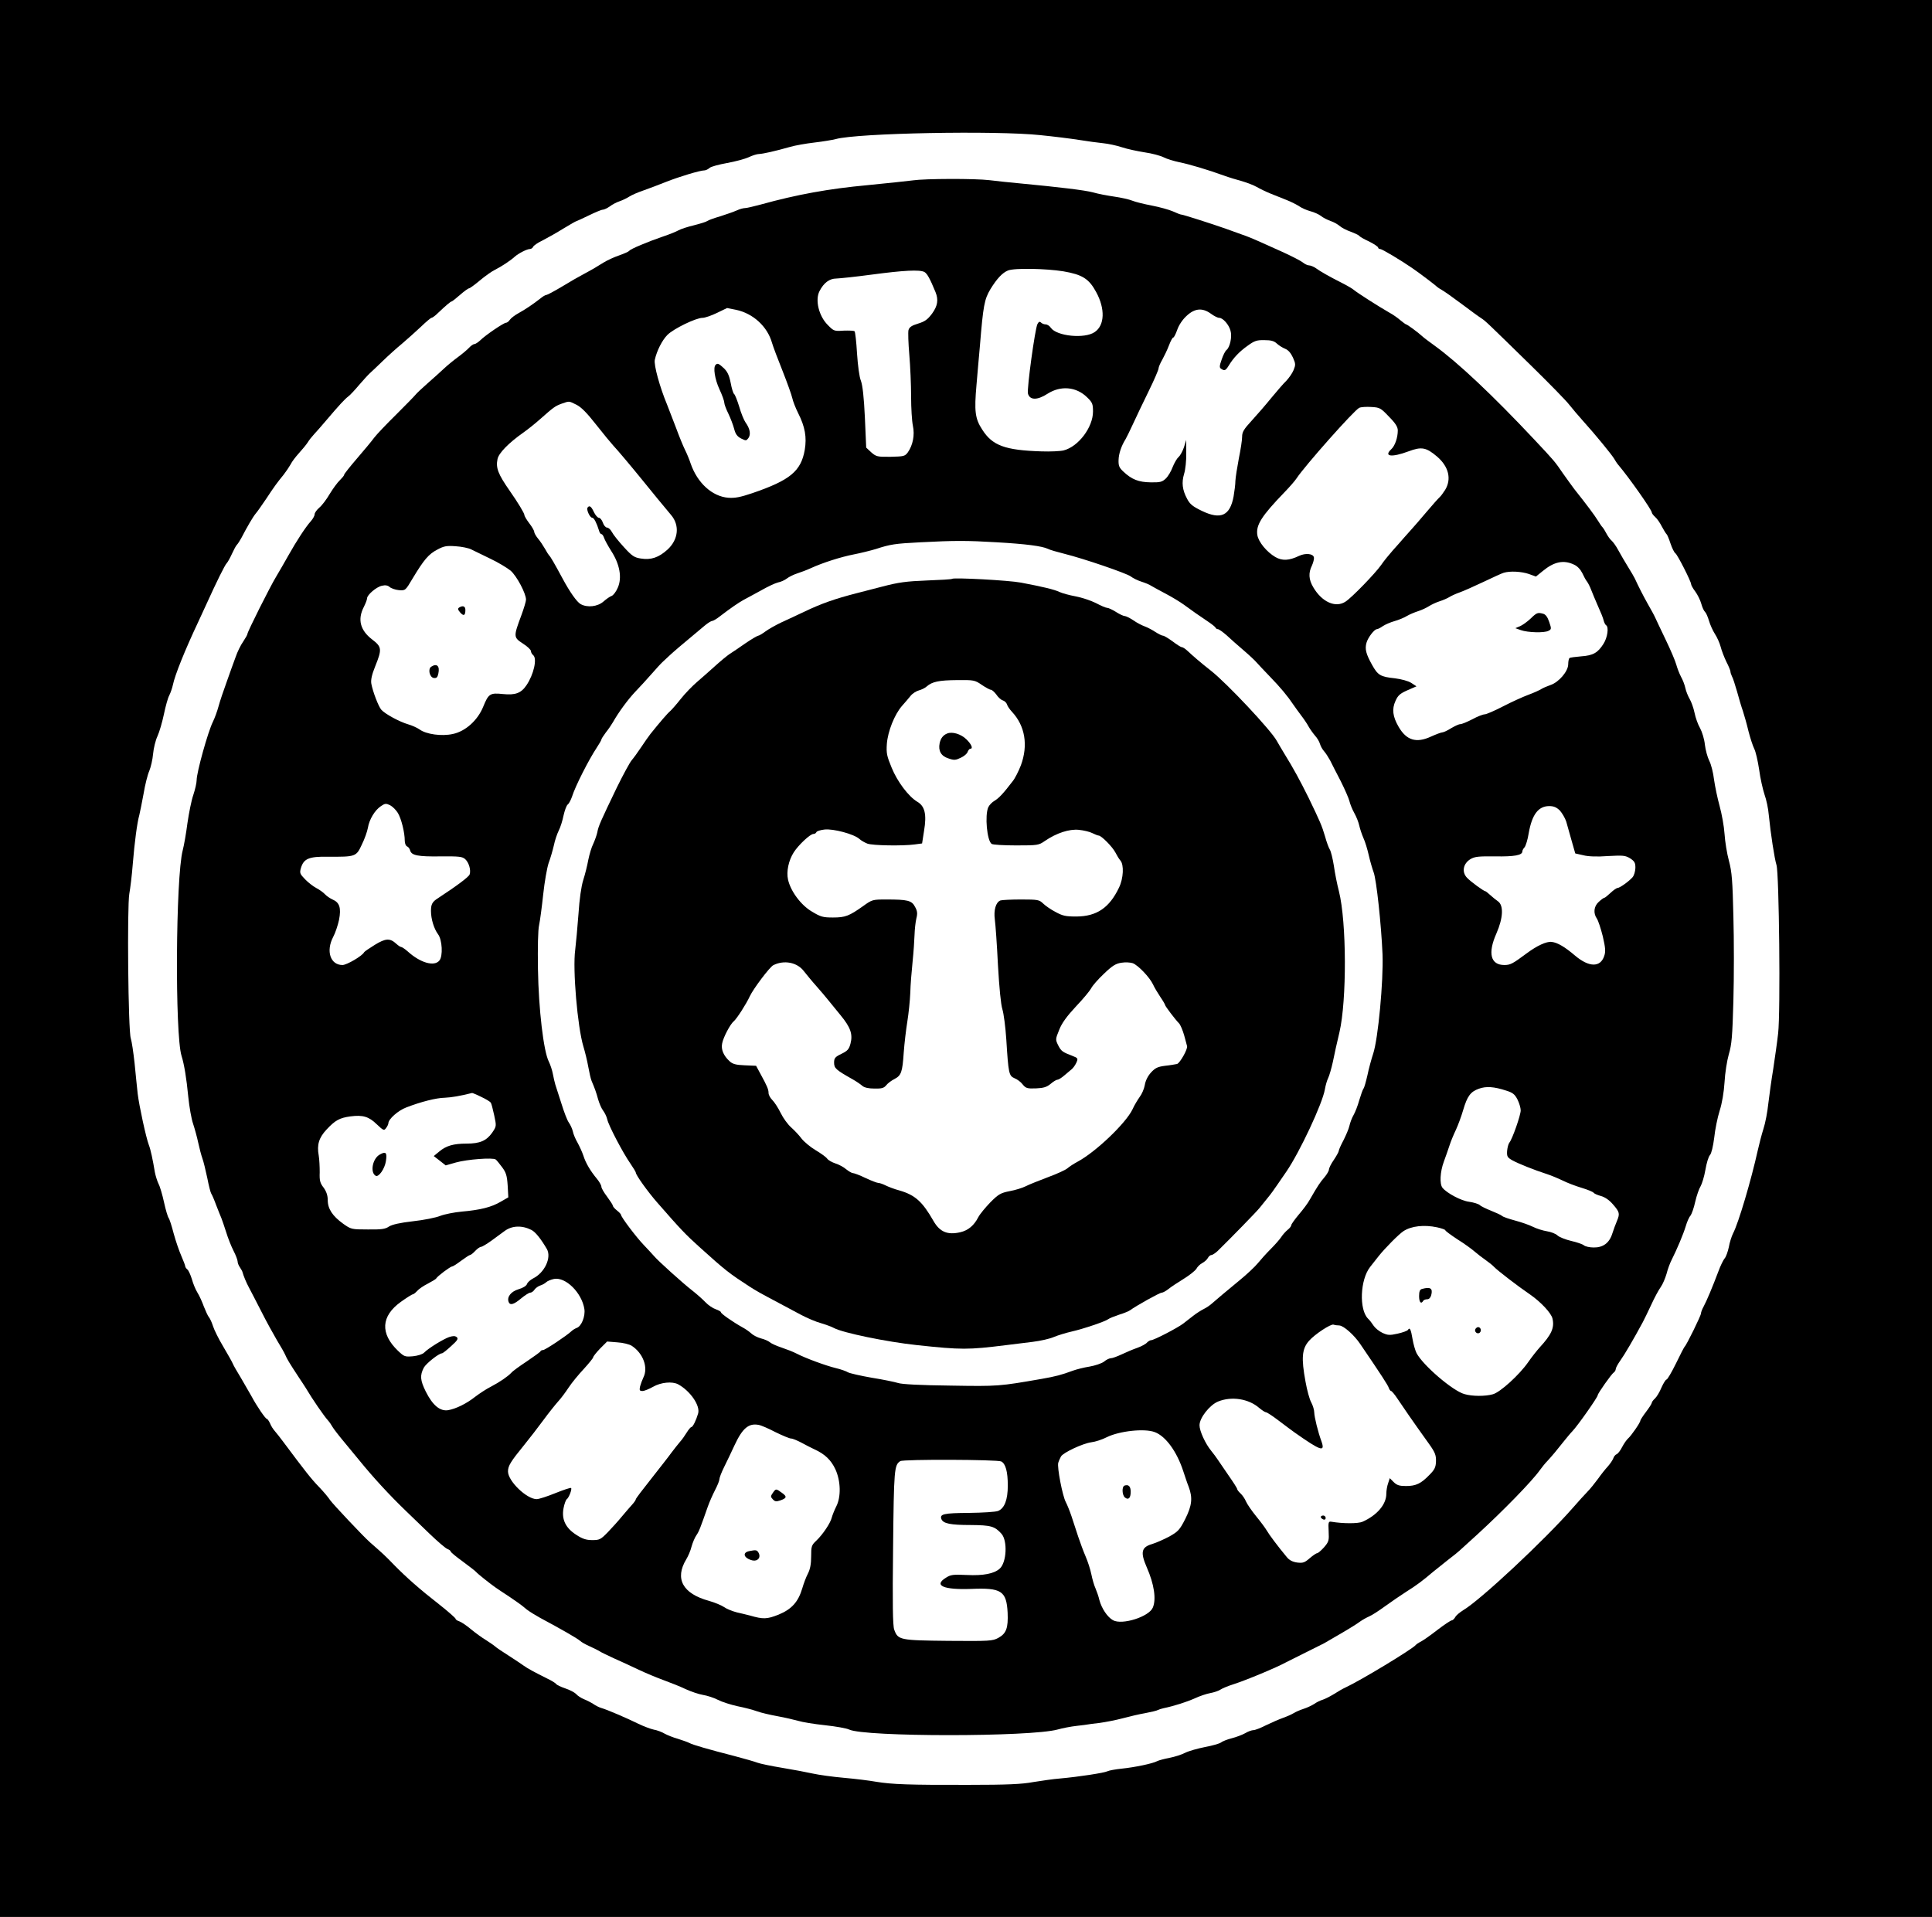 <?xml version="1.0" encoding="UTF-8" standalone="no"?> <svg xmlns="http://www.w3.org/2000/svg" version="1.0" width="1179pt" height="1170pt" viewBox="0 0 1179 1170" preserveAspectRatio="xMidYMid meet"><g transform="translate(0,1170) scale(0.1,-0.1)" fill="#000000" stroke="none"><path d="M0 5850 l0 -5850 5895 0 5895 0 0 5850 0 5850 -5895 0 -5895 0 0 -5850z m6350 5025 c80 -8 185 -21 235 -29 49 -8 115 -17 146 -20 31 -3 83 -14 116 -25 33 -11 95 -24 139 -31 43 -6 95 -20 115 -30 19 -10 62 -23 95 -30 60 -12 175 -46 274 -82 30 -11 80 -26 110 -34 30 -9 70 -24 89 -35 19 -11 56 -29 83 -40 26 -10 71 -28 100 -40 28 -11 63 -29 78 -39 14 -10 44 -23 66 -29 23 -6 52 -19 65 -29 13 -11 40 -24 59 -31 19 -6 43 -20 55 -30 11 -10 41 -26 67 -35 26 -10 50 -21 53 -26 2 -4 29 -20 60 -34 30 -15 55 -32 55 -37 0 -5 6 -9 13 -9 11 0 123 -67 193 -115 46 -31 148 -109 154 -116 3 -3 16 -12 29 -19 13 -7 67 -45 119 -84 52 -39 106 -79 121 -88 28 -19 28 -19 309 -294 106 -104 209 -209 228 -234 20 -25 58 -70 85 -100 76 -84 177 -208 190 -231 6 -11 17 -28 25 -37 63 -74 204 -274 204 -290 0 -5 9 -17 21 -28 12 -10 30 -37 41 -59 12 -22 24 -42 28 -45 4 -3 15 -29 24 -57 10 -29 23 -56 30 -60 13 -9 96 -172 96 -189 0 -5 11 -26 25 -44 14 -19 31 -53 37 -75 6 -22 16 -44 23 -50 6 -5 17 -30 24 -54 7 -24 23 -60 36 -80 13 -20 29 -55 35 -78 6 -24 22 -65 35 -92 14 -27 25 -54 25 -60 0 -6 4 -19 9 -29 6 -9 19 -51 31 -92 11 -41 27 -95 36 -120 8 -25 24 -80 34 -123 11 -43 27 -91 35 -107 9 -17 22 -74 30 -127 7 -54 23 -123 33 -153 11 -30 23 -86 26 -125 11 -112 35 -267 47 -305 16 -50 25 -899 10 -1027 -6 -54 -20 -152 -30 -218 -11 -66 -24 -161 -30 -211 -5 -49 -18 -119 -30 -155 -11 -35 -26 -93 -34 -129 -41 -185 -118 -445 -151 -508 -9 -18 -21 -55 -26 -84 -6 -28 -17 -59 -25 -68 -8 -9 -26 -45 -39 -81 -35 -93 -71 -179 -90 -214 -9 -16 -16 -35 -16 -42 0 -13 -89 -195 -100 -203 -3 -3 -27 -49 -53 -103 -26 -53 -52 -97 -57 -97 -5 0 -19 -22 -31 -49 -11 -27 -29 -57 -40 -67 -10 -9 -19 -21 -19 -26 0 -5 -16 -30 -35 -55 -19 -25 -35 -50 -35 -54 0 -12 -57 -94 -75 -109 -9 -8 -25 -31 -36 -52 -11 -22 -26 -41 -34 -44 -8 -3 -17 -15 -20 -25 -4 -11 -19 -33 -33 -49 -15 -16 -42 -50 -61 -77 -19 -26 -48 -62 -65 -79 -17 -18 -56 -60 -86 -95 -175 -200 -566 -565 -671 -627 -21 -13 -44 -32 -49 -43 -6 -10 -15 -19 -21 -19 -6 0 -45 -26 -87 -58 -42 -33 -88 -65 -102 -72 -14 -7 -27 -16 -30 -20 -20 -25 -337 -217 -430 -260 -14 -6 -45 -24 -70 -40 -25 -15 -56 -31 -70 -35 -14 -4 -36 -15 -50 -25 -14 -9 -43 -23 -65 -30 -22 -7 -49 -19 -60 -26 -11 -7 -40 -20 -65 -29 -25 -9 -71 -29 -104 -45 -33 -17 -67 -30 -77 -30 -10 0 -33 -8 -51 -19 -18 -10 -55 -24 -83 -31 -27 -7 -57 -19 -65 -26 -8 -6 -52 -19 -96 -27 -45 -9 -99 -24 -121 -35 -21 -11 -64 -25 -96 -31 -31 -6 -65 -15 -75 -20 -27 -15 -138 -38 -217 -46 -38 -4 -77 -11 -87 -16 -19 -10 -177 -34 -288 -44 -41 -3 -115 -14 -165 -22 -69 -13 -160 -17 -395 -17 -362 -1 -468 3 -564 19 -39 7 -127 18 -196 24 -69 6 -154 18 -190 26 -36 8 -120 24 -187 35 -67 11 -134 25 -150 31 -15 6 -77 24 -138 40 -167 43 -256 69 -277 80 -11 6 -43 17 -71 26 -29 8 -66 23 -82 32 -17 10 -46 21 -65 24 -19 4 -62 20 -95 36 -71 35 -190 86 -225 96 -14 4 -36 15 -50 25 -14 9 -39 22 -57 29 -17 7 -39 21 -48 32 -10 10 -39 25 -66 34 -27 9 -51 21 -55 26 -3 6 -29 22 -57 35 -74 37 -119 61 -142 78 -11 8 -51 35 -90 60 -38 24 -77 50 -85 58 -9 8 -34 24 -55 38 -22 13 -62 42 -90 65 -27 23 -60 45 -72 49 -13 4 -23 11 -23 16 0 4 -46 45 -102 89 -117 91 -198 163 -270 236 -61 63 -69 70 -150 141 -42 37 -227 234 -243 257 -10 16 -41 53 -69 82 -46 47 -88 101 -214 270 -20 27 -45 59 -54 69 -10 11 -24 32 -30 48 -7 15 -16 28 -20 28 -8 0 -61 77 -94 139 -14 25 -43 75 -64 111 -22 36 -45 75 -50 88 -5 12 -32 59 -59 105 -27 45 -54 100 -61 122 -7 22 -18 47 -25 55 -7 8 -20 38 -31 65 -10 28 -27 66 -39 85 -12 19 -27 56 -34 82 -8 26 -20 53 -27 59 -8 6 -14 16 -14 21 0 5 -11 33 -23 61 -13 29 -34 90 -47 137 -12 47 -26 90 -31 96 -5 6 -18 49 -28 95 -10 46 -25 98 -34 114 -8 17 -18 49 -22 70 -12 73 -26 140 -37 167 -17 45 -59 238 -68 313 -4 39 -13 123 -19 187 -7 64 -17 132 -23 150 -16 46 -23 803 -9 883 6 33 16 114 21 180 11 135 27 255 40 300 4 17 16 75 26 130 9 55 25 118 35 140 9 22 20 68 23 103 3 34 15 84 27 109 12 26 29 86 39 133 10 48 24 100 33 116 8 16 18 45 22 64 12 59 73 211 155 385 15 33 39 85 53 115 59 130 109 231 120 242 7 7 21 33 32 57 11 24 24 49 30 55 6 6 18 25 27 41 35 68 72 131 88 150 10 11 38 52 64 90 50 76 67 99 107 148 14 18 33 46 42 62 8 17 32 48 52 70 20 22 44 51 53 65 8 14 26 36 39 50 13 14 45 50 71 81 83 98 117 134 137 149 11 8 41 40 66 70 26 30 55 62 65 71 11 10 46 43 79 75 33 32 86 80 119 107 32 27 84 74 115 103 31 30 60 54 64 54 5 0 22 12 38 28 47 45 79 72 85 72 3 0 26 18 51 40 25 22 50 40 55 40 5 0 35 22 66 48 31 26 73 56 92 65 38 19 95 56 122 81 23 20 74 46 91 46 8 0 17 6 20 13 3 8 29 26 59 40 29 15 86 47 126 72 41 25 76 45 79 45 2 0 37 16 76 35 39 19 77 35 85 35 8 0 27 9 43 20 15 12 43 26 61 32 18 6 44 19 58 28 14 9 52 26 85 37 33 12 96 35 140 53 81 32 207 70 234 70 8 0 22 7 31 15 8 8 57 21 107 30 50 9 109 25 131 35 23 11 51 20 64 20 24 1 97 17 188 43 30 9 98 21 150 27 52 6 111 16 130 21 131 37 977 53 1250 24z"></path><path d="M5570 10599 c-30 -4 -154 -17 -275 -29 -238 -22 -431 -57 -655 -119 -41 -11 -83 -21 -93 -21 -11 0 -33 -6 -50 -14 -18 -8 -63 -24 -101 -36 -38 -11 -74 -24 -80 -29 -6 -5 -42 -16 -81 -26 -38 -9 -81 -23 -95 -31 -14 -8 -56 -25 -95 -38 -91 -31 -199 -76 -205 -87 -4 -5 -31 -17 -62 -28 -30 -10 -73 -30 -94 -43 -22 -13 -48 -29 -59 -36 -11 -6 -40 -23 -65 -36 -25 -13 -83 -46 -130 -75 -47 -28 -90 -51 -95 -51 -6 0 -22 -9 -35 -20 -47 -37 -95 -69 -135 -91 -22 -12 -46 -30 -53 -40 -7 -11 -18 -19 -24 -19 -14 0 -126 -76 -157 -107 -13 -12 -29 -23 -36 -23 -6 0 -21 -10 -32 -22 -12 -13 -43 -39 -69 -58 -26 -19 -65 -51 -85 -70 -21 -19 -65 -60 -100 -90 -34 -30 -67 -61 -73 -69 -6 -8 -59 -62 -118 -121 -59 -58 -120 -122 -135 -142 -15 -21 -63 -78 -105 -127 -43 -50 -78 -94 -78 -99 0 -5 -12 -19 -26 -33 -14 -13 -42 -51 -62 -84 -19 -33 -48 -71 -64 -84 -15 -13 -28 -31 -28 -40 0 -9 -10 -27 -22 -41 -32 -35 -88 -121 -138 -210 -23 -41 -57 -100 -75 -130 -36 -59 -175 -336 -175 -349 0 -5 -12 -26 -26 -47 -15 -21 -36 -64 -46 -94 -11 -30 -36 -98 -54 -150 -19 -52 -42 -120 -50 -150 -8 -30 -24 -74 -35 -96 -30 -60 -99 -308 -99 -356 0 -16 -9 -56 -20 -89 -12 -34 -27 -111 -36 -172 -8 -62 -21 -137 -29 -167 -43 -164 -48 -1126 -7 -1255 16 -51 30 -135 41 -250 6 -60 19 -135 30 -166 10 -30 24 -82 31 -115 7 -32 18 -75 25 -94 7 -19 20 -73 30 -120 9 -47 20 -89 24 -95 4 -5 18 -37 30 -70 13 -33 27 -69 32 -80 4 -11 18 -49 29 -85 11 -36 31 -87 45 -114 14 -27 25 -57 25 -65 0 -9 6 -25 14 -36 7 -11 15 -24 16 -30 6 -22 22 -62 40 -95 10 -19 44 -84 75 -145 30 -60 74 -139 95 -175 22 -36 45 -76 51 -90 10 -24 23 -46 84 -139 16 -24 34 -51 40 -61 42 -71 113 -174 137 -200 9 -10 21 -28 27 -39 6 -11 40 -55 76 -98 35 -43 74 -89 85 -103 86 -106 187 -216 287 -312 26 -25 90 -87 142 -137 52 -50 102 -93 113 -96 10 -4 18 -10 18 -14 0 -5 33 -32 73 -61 39 -29 77 -58 82 -64 11 -13 87 -73 120 -96 12 -8 48 -33 81 -54 32 -22 63 -43 69 -48 5 -4 24 -18 40 -32 17 -13 53 -35 80 -50 127 -68 227 -125 245 -141 8 -8 35 -23 60 -34 25 -11 52 -25 60 -30 8 -6 47 -24 85 -42 39 -17 106 -48 150 -69 44 -21 114 -50 155 -65 41 -15 102 -39 135 -55 33 -15 80 -31 105 -35 25 -4 66 -17 91 -30 25 -13 79 -30 120 -39 41 -8 94 -22 119 -31 24 -9 81 -22 125 -30 44 -8 100 -21 125 -28 25 -8 99 -20 165 -27 66 -7 132 -19 146 -26 93 -46 1108 -46 1274 0 28 8 79 18 115 22 36 4 67 8 70 9 3 1 34 5 70 9 36 5 99 17 140 28 41 11 104 26 140 32 36 7 71 15 76 19 6 3 21 8 35 11 63 13 141 38 190 60 30 14 72 28 94 32 22 4 50 13 62 21 12 8 48 23 80 33 78 25 263 102 323 135 14 7 68 34 120 60 52 26 102 51 110 55 8 5 56 33 105 61 50 29 101 61 115 72 14 10 39 24 55 31 17 7 60 35 97 62 37 27 96 67 130 89 61 38 101 68 163 121 17 14 57 46 90 72 33 25 65 51 71 57 6 5 56 51 110 100 156 143 332 323 381 392 13 18 33 43 46 56 27 29 62 71 102 122 17 21 39 48 50 59 32 33 155 208 155 220 0 11 84 130 98 139 6 4 12 14 12 21 0 7 13 31 28 52 24 33 81 130 137 234 8 14 30 61 51 105 20 44 47 94 59 110 12 17 27 53 35 80 7 28 21 66 31 85 34 68 71 156 86 205 8 28 21 57 29 65 7 9 21 47 29 85 9 39 24 81 33 95 8 14 22 58 29 99 7 41 19 82 28 91 9 10 19 52 26 106 5 49 20 123 33 164 15 47 26 113 30 175 3 56 15 131 26 170 18 60 22 109 28 327 4 142 4 374 0 515 -5 216 -9 271 -27 338 -12 44 -24 118 -27 165 -3 47 -17 123 -30 170 -13 47 -28 119 -34 161 -5 43 -18 94 -29 115 -11 22 -23 66 -27 99 -3 33 -17 78 -29 100 -13 22 -28 64 -34 94 -6 30 -20 68 -30 85 -10 17 -22 47 -26 66 -4 19 -16 51 -27 70 -10 19 -23 53 -29 75 -6 22 -35 90 -64 150 -29 61 -58 121 -64 135 -6 14 -27 52 -46 85 -29 52 -55 103 -79 155 -4 8 -22 40 -41 70 -19 30 -45 76 -59 101 -13 25 -32 51 -41 59 -9 7 -23 27 -32 44 -9 17 -19 33 -22 36 -4 3 -17 21 -29 41 -20 33 -71 101 -145 194 -13 17 -43 59 -68 94 -51 75 -54 78 -174 206 -256 273 -469 473 -610 575 -33 24 -67 49 -75 57 -27 25 -93 73 -99 73 -3 0 -19 12 -36 26 -16 14 -46 35 -65 45 -65 37 -198 122 -219 140 -8 7 -40 26 -70 41 -79 40 -132 70 -161 91 -13 9 -32 17 -41 17 -9 0 -27 8 -40 19 -13 10 -71 40 -129 66 -58 26 -123 55 -145 65 -22 10 -65 28 -95 38 -30 11 -75 27 -100 36 -82 29 -260 86 -270 86 -6 0 -29 9 -53 20 -23 10 -80 26 -127 35 -47 9 -101 22 -120 30 -19 8 -69 19 -111 25 -41 6 -100 17 -130 26 -50 13 -197 31 -449 55 -58 5 -139 14 -180 19 -90 11 -393 10 -470 -1z m919 -555 c116 -20 156 -45 200 -126 56 -102 53 -204 -9 -245 -61 -42 -231 -25 -267 26 -8 12 -22 21 -32 21 -9 0 -22 5 -28 11 -8 8 -14 6 -22 -9 -15 -29 -65 -395 -58 -424 11 -41 57 -42 120 -1 80 51 175 43 241 -22 32 -31 36 -40 36 -87 0 -96 -89 -214 -179 -237 -20 -5 -81 -8 -136 -6 -221 7 -299 35 -361 133 -44 67 -49 113 -35 272 5 63 15 171 21 240 20 245 27 283 64 345 40 65 73 100 107 114 39 16 233 12 338 -5z m-848 -4 c17 -10 33 -38 68 -123 19 -47 13 -84 -21 -131 -27 -36 -43 -48 -85 -61 -40 -12 -54 -22 -59 -40 -3 -12 -1 -80 5 -149 6 -70 11 -185 11 -256 0 -71 5 -151 11 -179 12 -56 0 -118 -31 -162 -18 -24 -24 -25 -105 -27 -81 -1 -88 1 -118 27 l-31 29 -8 183 c-6 127 -14 196 -24 224 -10 23 -19 94 -24 168 -4 71 -11 131 -15 135 -4 4 -33 5 -66 4 -58 -4 -61 -3 -98 35 -54 54 -78 152 -50 206 26 51 61 77 103 77 23 1 120 11 216 24 196 26 292 31 321 16z m-1149 -231 c104 -22 191 -102 219 -201 7 -24 36 -101 65 -173 28 -71 55 -146 59 -165 4 -19 20 -60 35 -90 43 -85 54 -148 41 -226 -23 -130 -89 -185 -320 -264 -74 -25 -106 -31 -147 -28 -98 8 -188 90 -229 208 -8 25 -24 63 -35 85 -11 22 -36 83 -55 135 -20 52 -44 115 -54 140 -45 108 -82 243 -75 274 12 55 45 120 77 152 38 38 174 104 214 104 15 0 55 14 88 30 33 16 61 30 62 30 1 0 26 -5 55 -11z m2898 -24 c19 -14 41 -25 50 -25 23 0 59 -41 69 -78 11 -36 -3 -101 -24 -118 -8 -6 -21 -32 -30 -59 -14 -39 -14 -49 -3 -56 21 -14 27 -11 46 19 29 48 65 86 116 122 41 30 56 35 102 34 40 0 59 -5 76 -21 13 -12 36 -26 51 -32 18 -7 34 -25 47 -53 17 -38 17 -45 4 -77 -8 -20 -29 -49 -45 -66 -17 -16 -58 -64 -92 -105 -33 -41 -87 -103 -119 -138 -48 -52 -58 -69 -58 -98 0 -20 -9 -79 -20 -132 -10 -54 -20 -115 -21 -137 0 -22 -6 -65 -11 -95 -22 -118 -78 -144 -194 -88 -56 27 -73 41 -90 74 -29 54 -34 99 -18 152 8 25 14 82 13 126 l0 81 -14 -45 c-8 -24 -23 -51 -33 -60 -10 -8 -26 -36 -36 -61 -9 -25 -28 -57 -42 -70 -22 -21 -35 -24 -92 -23 -73 1 -115 17 -166 65 -26 24 -31 36 -30 71 1 38 16 85 43 128 5 8 25 49 44 90 19 41 62 132 96 201 34 69 61 132 61 140 0 8 10 32 23 54 12 22 31 61 41 88 10 26 21 47 26 47 4 0 15 21 24 47 10 29 32 62 57 85 50 47 97 51 149 13z m-3873 -555 c29 -14 64 -49 121 -122 45 -57 92 -114 105 -128 24 -25 113 -131 177 -210 43 -54 143 -175 175 -213 54 -63 45 -150 -21 -211 -54 -49 -101 -65 -163 -55 -40 6 -54 15 -104 70 -32 35 -65 76 -73 92 -8 15 -21 27 -30 27 -8 0 -20 14 -25 30 -6 17 -17 30 -25 30 -7 0 -21 16 -30 35 -16 35 -28 43 -39 26 -7 -13 15 -61 29 -61 11 0 27 -32 41 -77 3 -13 10 -23 15 -23 5 0 12 -10 16 -22 4 -13 24 -49 44 -81 52 -80 67 -163 40 -224 -10 -24 -27 -46 -37 -50 -10 -3 -33 -19 -51 -35 -36 -31 -98 -38 -139 -15 -23 13 -66 74 -110 156 -49 91 -75 136 -82 141 -3 3 -15 21 -25 40 -11 19 -30 48 -43 63 -13 16 -23 34 -23 41 0 7 -13 30 -30 52 -16 21 -30 44 -30 51 0 10 -40 77 -90 148 -71 102 -85 139 -74 193 7 36 67 98 158 162 27 19 72 55 100 80 86 76 93 81 133 96 49 17 43 17 90 -6z m4959 -73 c40 -40 54 -63 54 -84 0 -44 -17 -94 -40 -115 -48 -45 3 -51 105 -13 80 30 108 25 175 -32 71 -61 89 -137 49 -203 -12 -19 -27 -39 -34 -45 -6 -5 -43 -46 -80 -90 -37 -44 -77 -90 -89 -103 -11 -12 -33 -37 -49 -55 -15 -17 -45 -52 -68 -77 -22 -25 -55 -65 -71 -89 -36 -51 -178 -198 -217 -223 -60 -40 -144 -3 -197 88 -28 47 -30 88 -8 132 8 18 14 40 12 50 -4 23 -51 28 -91 9 -61 -29 -102 -31 -144 -7 -53 31 -103 92 -110 134 -10 61 26 117 165 261 32 33 65 71 74 85 49 75 353 418 383 431 11 5 44 7 74 5 51 -3 57 -6 107 -59z m-2391 -767 c174 -10 275 -23 310 -40 11 -6 56 -19 100 -30 120 -30 377 -118 405 -138 14 -11 43 -25 65 -32 22 -7 50 -18 61 -26 12 -7 52 -29 90 -49 38 -20 87 -50 109 -66 46 -34 93 -67 150 -105 22 -15 42 -31 43 -35 2 -5 8 -9 14 -9 6 0 30 -17 53 -37 22 -21 70 -63 105 -93 35 -30 70 -63 79 -74 9 -10 45 -49 81 -86 64 -66 108 -119 142 -170 9 -14 31 -43 47 -65 17 -22 38 -53 47 -70 9 -16 27 -41 39 -55 13 -14 26 -36 30 -50 4 -14 15 -34 25 -45 10 -11 26 -36 37 -56 10 -20 39 -78 65 -127 25 -50 49 -105 53 -122 4 -17 17 -50 30 -73 13 -23 26 -57 30 -76 4 -18 15 -52 25 -75 11 -23 25 -71 33 -106 8 -36 22 -83 30 -105 17 -47 46 -315 54 -500 6 -162 -27 -516 -57 -606 -11 -33 -27 -92 -35 -131 -9 -39 -19 -76 -24 -82 -5 -6 -16 -38 -26 -71 -9 -33 -25 -74 -35 -91 -10 -17 -21 -47 -25 -65 -4 -19 -21 -58 -36 -88 -16 -30 -29 -59 -29 -65 0 -6 -14 -31 -30 -55 -17 -24 -30 -51 -30 -59 0 -8 -12 -29 -27 -47 -27 -31 -41 -52 -90 -137 -11 -21 -42 -62 -67 -91 -25 -30 -46 -59 -46 -65 0 -6 -10 -19 -23 -29 -12 -10 -29 -29 -38 -43 -9 -14 -38 -47 -64 -73 -27 -27 -62 -66 -79 -87 -17 -21 -67 -68 -111 -104 -91 -75 -135 -112 -168 -141 -12 -11 -35 -27 -52 -35 -16 -8 -44 -26 -62 -40 -18 -14 -46 -36 -63 -49 -36 -27 -178 -101 -196 -101 -6 0 -17 -7 -24 -14 -6 -8 -33 -23 -58 -32 -26 -9 -69 -27 -96 -40 -28 -13 -57 -24 -67 -24 -9 0 -28 -9 -42 -21 -15 -11 -54 -24 -88 -30 -33 -5 -80 -17 -102 -25 -70 -26 -105 -35 -190 -50 -259 -45 -264 -46 -557 -41 -180 2 -298 8 -320 16 -19 6 -91 21 -160 32 -69 12 -134 27 -145 33 -11 7 -45 19 -75 26 -58 14 -182 59 -240 89 -19 10 -60 26 -90 36 -30 10 -62 24 -71 32 -9 8 -34 19 -55 24 -22 6 -49 20 -60 31 -12 11 -35 27 -52 36 -61 34 -132 84 -132 92 0 5 -15 13 -32 19 -18 6 -46 25 -63 43 -16 17 -52 49 -80 71 -57 44 -210 182 -234 211 -9 10 -37 41 -63 68 -46 48 -138 170 -138 183 0 4 -11 16 -25 27 -14 11 -25 24 -25 29 0 5 -16 29 -35 55 -19 25 -35 52 -35 61 0 8 -12 30 -27 48 -40 48 -69 97 -83 142 -7 21 -23 56 -35 78 -13 22 -26 53 -29 69 -4 17 -15 41 -25 55 -10 14 -30 67 -45 116 -16 50 -32 101 -37 115 -4 14 -11 43 -15 65 -4 22 -15 56 -25 76 -32 64 -62 319 -66 564 -2 133 0 239 7 269 6 28 17 112 25 187 8 75 23 161 33 191 11 29 25 78 32 108 6 30 20 71 30 91 10 19 23 61 29 91 7 31 18 62 26 68 8 6 19 28 26 48 20 64 102 225 151 299 15 23 28 45 28 49 0 4 12 23 27 43 16 20 35 48 43 62 35 62 91 138 136 186 27 28 72 77 99 108 28 32 58 65 68 74 10 9 30 28 45 42 24 22 58 52 212 180 19 16 40 29 46 29 6 0 27 12 47 28 68 52 112 82 144 100 18 9 66 36 107 58 40 23 87 45 104 49 17 3 41 14 54 24 13 10 41 24 63 31 22 7 59 21 83 32 74 34 185 69 262 84 41 8 102 23 135 33 89 29 116 33 270 41 212 11 284 11 470 0z m-3210 -43 c17 -8 69 -34 117 -57 47 -22 103 -56 124 -73 37 -32 94 -139 94 -177 0 -10 -13 -54 -29 -97 -48 -129 -48 -133 10 -171 27 -17 49 -38 49 -46 0 -7 6 -19 14 -25 25 -21 3 -118 -41 -183 -33 -49 -68 -62 -145 -54 -77 8 -87 2 -119 -77 -34 -84 -109 -151 -186 -167 -68 -15 -162 -2 -203 28 -14 10 -45 24 -69 31 -52 15 -141 63 -164 89 -17 19 -52 110 -61 159 -4 23 3 55 24 107 42 104 40 118 -19 163 -73 56 -90 122 -51 198 11 22 20 45 20 53 0 21 57 70 91 77 21 5 36 2 47 -8 9 -8 35 -17 56 -19 40 -3 40 -3 85 73 68 113 97 147 149 174 40 22 57 25 112 21 36 -2 79 -11 95 -19z m6730 -93 c21 -9 40 -30 51 -52 9 -20 22 -44 29 -52 6 -8 18 -31 25 -50 7 -19 26 -63 41 -98 16 -35 32 -74 35 -88 3 -13 10 -27 15 -30 18 -11 9 -75 -16 -114 -34 -54 -63 -71 -136 -76 -35 -3 -66 -7 -71 -10 -4 -3 -8 -20 -8 -38 0 -43 -57 -110 -108 -127 -20 -7 -46 -18 -57 -25 -11 -7 -46 -23 -79 -35 -32 -12 -101 -43 -153 -70 -52 -27 -103 -49 -113 -49 -10 0 -44 -13 -75 -30 -31 -16 -64 -30 -74 -30 -9 0 -34 -12 -56 -25 -22 -14 -46 -25 -53 -25 -7 0 -39 -12 -70 -26 -89 -41 -149 -23 -197 60 -36 62 -42 108 -19 158 15 34 28 45 73 65 l55 24 -32 21 c-19 12 -61 23 -100 28 -88 9 -104 19 -139 82 -37 66 -45 97 -34 135 9 32 48 83 64 83 5 0 21 8 35 18 15 10 47 24 72 31 25 7 59 21 75 31 17 10 48 23 70 30 22 7 51 21 65 30 14 9 43 23 65 30 22 7 49 19 60 26 11 7 39 20 62 28 23 8 88 37 145 64 57 27 113 53 124 56 39 12 108 8 153 -7 l44 -16 42 34 c69 57 127 69 190 39z m-7177 -1516 c21 -35 42 -119 42 -169 0 -16 6 -32 14 -35 8 -3 16 -14 19 -25 8 -30 47 -38 185 -36 114 1 133 -1 151 -17 22 -20 36 -66 27 -93 -5 -15 -77 -69 -193 -145 -35 -22 -43 -37 -43 -78 0 -49 18 -108 43 -142 26 -34 31 -135 8 -161 -31 -38 -116 -14 -193 56 -17 15 -35 27 -40 27 -5 0 -18 9 -29 19 -39 36 -65 35 -132 -6 -34 -21 -63 -41 -65 -45 -10 -22 -106 -78 -132 -78 -74 0 -102 85 -57 171 13 24 29 72 36 105 14 73 3 106 -40 124 -15 7 -36 21 -46 32 -10 11 -34 28 -53 38 -19 10 -50 34 -69 54 -31 32 -33 38 -25 67 17 58 48 72 166 70 168 -1 172 0 206 74 17 34 33 80 37 102 8 51 43 109 80 133 25 17 31 17 56 5 15 -8 36 -29 47 -47z m7091 15 c14 -16 32 -46 39 -68 6 -22 21 -75 33 -117 l22 -77 49 -11 c30 -8 85 -10 150 -5 93 5 106 4 136 -14 27 -18 32 -27 32 -58 -1 -22 -8 -47 -18 -58 -23 -26 -78 -65 -92 -65 -5 0 -24 -13 -42 -30 -17 -16 -34 -30 -38 -30 -4 0 -19 -11 -34 -25 -30 -27 -34 -69 -11 -102 8 -12 24 -60 36 -108 16 -69 18 -93 9 -119 -23 -72 -93 -71 -179 2 -61 52 -106 79 -142 83 -31 4 -90 -23 -154 -71 -85 -63 -98 -70 -135 -70 -84 0 -102 72 -48 193 41 94 45 171 9 196 -13 9 -34 26 -48 39 -13 12 -26 22 -28 22 -10 0 -92 60 -113 83 -33 35 -23 86 21 113 27 16 50 18 152 17 116 -2 165 7 165 30 0 6 6 18 14 26 7 9 19 47 25 86 20 113 58 164 124 165 29 0 45 -7 66 -27z m-326 -1710 c38 -12 51 -22 67 -53 11 -22 20 -52 20 -67 0 -30 -51 -175 -69 -197 -6 -7 -12 -30 -14 -51 -2 -34 2 -40 32 -57 36 -20 133 -59 211 -84 25 -8 68 -26 95 -39 28 -14 80 -34 117 -45 37 -11 70 -25 73 -30 3 -5 23 -14 45 -20 25 -7 51 -25 74 -52 40 -46 42 -56 23 -101 -8 -18 -20 -52 -28 -76 -18 -58 -57 -86 -114 -85 -24 0 -51 6 -59 13 -8 7 -43 19 -78 27 -34 8 -72 23 -83 33 -11 11 -40 22 -65 26 -25 4 -63 16 -85 27 -22 11 -70 28 -108 38 -37 10 -73 22 -80 28 -6 6 -37 20 -67 32 -30 12 -62 27 -70 35 -8 7 -37 16 -65 20 -49 6 -136 53 -162 85 -19 23 -15 98 8 160 11 30 27 75 35 100 8 25 26 68 39 95 13 28 33 82 44 120 25 85 45 112 96 130 44 16 92 13 168 -12z m-6256 -38 c28 -13 54 -29 58 -35 4 -6 13 -41 21 -78 14 -66 14 -66 -13 -106 -35 -49 -75 -66 -155 -66 -81 0 -125 -13 -167 -48 l-34 -28 36 -28 37 -29 63 18 c68 19 226 31 242 18 6 -4 23 -26 39 -47 24 -32 30 -51 34 -111 l4 -73 -47 -27 c-56 -33 -123 -50 -237 -60 -45 -4 -105 -16 -131 -26 -27 -11 -102 -26 -167 -33 -79 -9 -127 -20 -146 -32 -23 -16 -47 -19 -130 -18 -99 0 -102 1 -150 35 -65 47 -94 91 -94 144 0 28 -8 52 -25 76 -22 28 -26 44 -24 94 0 33 -2 79 -6 102 -12 66 1 109 48 159 52 56 79 71 145 80 76 10 113 -1 161 -48 41 -39 45 -40 57 -23 8 10 14 24 14 29 0 25 59 78 110 97 88 34 181 58 235 59 41 2 90 10 166 29 3 0 28 -10 56 -24z m306 -812 c24 -12 57 -53 94 -116 30 -52 -13 -145 -84 -180 -17 -9 -34 -24 -37 -34 -4 -11 -24 -24 -52 -32 -46 -14 -72 -47 -60 -78 9 -22 32 -15 76 22 23 19 48 35 55 35 8 0 20 8 27 19 7 10 23 21 35 25 13 4 29 13 36 20 7 7 29 16 48 20 71 13 169 -84 185 -183 7 -45 -18 -107 -47 -116 -10 -4 -25 -13 -33 -21 -26 -25 -159 -114 -172 -114 -7 0 -14 -3 -16 -8 -1 -4 -39 -31 -83 -61 -44 -29 -87 -60 -95 -70 -22 -23 -68 -55 -125 -85 -28 -14 -70 -42 -95 -61 -54 -43 -119 -74 -165 -82 -50 -8 -95 30 -137 114 -34 69 -36 98 -12 145 13 25 92 88 111 88 5 0 30 20 56 44 39 35 45 45 34 55 -11 8 -22 8 -47 0 -36 -13 -126 -68 -152 -95 -10 -10 -39 -19 -68 -22 -49 -4 -53 -3 -92 34 -109 105 -103 211 18 298 35 25 68 46 73 46 4 0 16 9 27 21 10 12 40 32 66 45 25 13 48 27 50 31 5 12 86 73 97 73 5 0 30 16 55 35 26 19 50 35 54 35 5 0 19 11 32 25 13 14 29 25 36 25 6 0 36 18 65 39 30 22 65 48 79 58 45 33 106 35 163 6z m5527 16 c27 -6 50 -14 50 -18 0 -4 34 -29 75 -56 42 -26 88 -60 104 -74 16 -14 46 -37 66 -51 20 -14 44 -33 53 -43 21 -22 144 -117 222 -170 63 -44 127 -112 134 -145 13 -56 -6 -98 -79 -177 -16 -18 -48 -58 -70 -90 -53 -76 -170 -183 -215 -195 -46 -13 -125 -13 -173 1 -71 19 -255 177 -293 251 -8 16 -19 55 -24 85 -10 60 -17 74 -28 56 -4 -6 -32 -16 -63 -23 -49 -11 -60 -10 -93 5 -21 10 -45 30 -54 44 -9 14 -24 34 -34 43 -55 56 -48 237 13 315 17 21 40 51 52 66 38 48 123 134 152 153 48 31 125 40 205 23z m-597 -599 c26 -1 91 -58 129 -115 130 -191 168 -250 173 -266 4 -11 10 -19 14 -19 4 0 22 -21 39 -47 30 -45 90 -133 192 -275 38 -53 44 -70 43 -107 -1 -36 -8 -51 -40 -83 -51 -53 -82 -68 -143 -68 -40 0 -56 5 -75 24 l-24 24 -10 -31 c-6 -16 -11 -45 -11 -64 0 -65 -56 -131 -145 -171 -27 -12 -119 -12 -190 0 -18 3 -20 -2 -17 -58 3 -57 1 -64 -28 -98 -18 -20 -37 -36 -42 -36 -6 0 -26 -14 -46 -31 -31 -27 -41 -30 -76 -26 -28 4 -48 14 -64 34 -54 65 -108 137 -122 162 -8 14 -37 53 -64 86 -27 33 -55 74 -62 90 -7 17 -22 39 -33 49 -12 11 -21 23 -21 27 0 5 -23 41 -51 81 -27 40 -57 84 -67 98 -9 14 -27 38 -40 54 -37 45 -72 122 -72 157 0 45 62 124 114 145 82 33 186 17 251 -40 17 -14 35 -26 41 -26 6 0 42 -24 80 -53 38 -29 80 -60 94 -70 162 -114 188 -122 164 -54 -21 57 -43 146 -44 177 0 14 -8 41 -18 60 -11 19 -26 76 -35 126 -27 146 -22 201 21 250 36 41 134 105 150 99 8 -3 23 -5 35 -5z m-4318 -124 c70 -46 102 -133 71 -194 -7 -15 -16 -39 -20 -54 -5 -24 -3 -28 15 -28 11 0 40 12 65 26 47 27 116 34 152 15 74 -40 137 -131 122 -179 -12 -41 -32 -82 -41 -82 -4 0 -17 -15 -28 -33 -11 -18 -29 -44 -41 -57 -11 -13 -35 -43 -53 -67 -17 -24 -74 -96 -124 -160 -51 -64 -93 -119 -93 -124 0 -4 -10 -19 -22 -32 -13 -14 -41 -47 -63 -73 -22 -27 -61 -70 -86 -96 -43 -44 -50 -48 -94 -48 -37 0 -60 7 -98 32 -66 42 -91 95 -78 163 5 26 14 50 19 54 13 8 34 62 27 69 -3 3 -45 -11 -95 -31 -49 -20 -101 -37 -115 -37 -61 0 -175 110 -175 169 0 34 16 60 100 163 30 37 82 104 115 149 33 45 74 96 90 114 17 18 46 57 65 86 19 29 61 80 93 114 31 34 57 66 57 71 0 5 19 29 42 53 l43 43 62 -5 c35 -2 74 -12 88 -21z m877 -527 c43 -21 86 -39 95 -39 10 0 38 -12 63 -25 25 -14 61 -32 80 -41 64 -29 102 -66 128 -122 33 -72 35 -169 5 -227 -11 -22 -23 -52 -27 -67 -8 -34 -55 -104 -95 -142 -29 -27 -31 -35 -31 -96 0 -46 -6 -78 -20 -105 -11 -21 -26 -61 -34 -89 -25 -84 -65 -128 -145 -161 -71 -28 -93 -29 -176 -5 -16 4 -52 13 -79 19 -27 7 -62 21 -77 32 -16 11 -57 28 -92 38 -161 44 -211 135 -139 254 11 18 26 52 32 77 7 25 20 56 30 70 16 23 24 45 70 176 10 28 30 73 44 100 14 27 26 56 26 65 0 9 13 43 29 75 16 32 45 93 64 134 48 103 86 135 147 123 14 -2 60 -22 102 -44z m2315 0 c67 -25 135 -119 174 -239 10 -30 24 -73 33 -95 25 -67 20 -114 -21 -196 -34 -67 -44 -77 -97 -107 -32 -17 -79 -38 -105 -46 -66 -19 -73 -50 -33 -142 45 -102 59 -195 37 -246 -23 -56 -188 -108 -243 -77 -34 19 -69 71 -83 123 -5 23 -17 55 -24 72 -8 17 -19 55 -25 85 -6 30 -22 79 -35 109 -13 30 -33 84 -45 120 -12 36 -30 92 -41 125 -11 33 -27 72 -35 87 -20 37 -54 213 -46 240 4 13 12 30 17 39 15 24 133 79 184 86 26 3 68 17 95 31 77 38 231 55 293 31z m-937 -179 c27 -14 40 -63 40 -147 0 -87 -20 -139 -59 -155 -14 -6 -94 -11 -178 -12 -154 -1 -180 -7 -168 -38 11 -27 55 -36 178 -36 124 -1 147 -7 189 -54 37 -43 31 -174 -11 -212 -34 -31 -100 -44 -201 -39 -84 4 -99 2 -128 -17 -76 -47 -15 -74 153 -68 186 8 217 -12 224 -145 4 -94 -8 -127 -57 -154 -35 -19 -53 -20 -304 -18 -297 3 -308 5 -331 68 -9 24 -11 158 -7 502 5 480 7 503 44 527 17 12 594 10 616 -2z"></path><path d="M4367 9473 c-16 -15 -5 -87 23 -148 17 -36 30 -73 30 -83 0 -9 11 -39 25 -67 13 -27 29 -69 35 -92 8 -32 19 -47 42 -59 30 -15 32 -15 45 2 16 22 10 58 -17 95 -10 14 -28 58 -39 97 -12 39 -26 74 -31 77 -5 3 -15 34 -21 68 -9 46 -20 69 -42 90 -30 28 -39 32 -50 20z"></path><path d="M5810 8167 c-3 -3 -72 -7 -155 -10 -124 -5 -171 -11 -270 -37 -66 -17 -136 -35 -155 -40 -136 -35 -216 -63 -325 -115 -38 -18 -99 -47 -135 -63 -36 -17 -80 -42 -99 -56 -19 -14 -39 -26 -44 -26 -5 0 -41 -21 -79 -47 -38 -27 -82 -56 -96 -65 -15 -10 -54 -42 -87 -72 -33 -30 -83 -74 -111 -98 -28 -24 -73 -70 -99 -103 -26 -33 -56 -67 -65 -75 -16 -13 -65 -70 -121 -140 -11 -14 -36 -50 -56 -80 -20 -30 -46 -66 -58 -80 -12 -14 -52 -88 -90 -165 -99 -206 -113 -236 -120 -275 -4 -19 -16 -51 -25 -71 -10 -19 -23 -63 -30 -97 -6 -34 -20 -90 -31 -124 -12 -38 -23 -116 -29 -207 -6 -80 -15 -179 -20 -220 -16 -117 14 -469 50 -588 10 -33 24 -90 30 -125 6 -34 15 -73 20 -85 20 -47 28 -69 40 -113 7 -24 20 -55 30 -68 10 -13 22 -37 26 -55 8 -37 95 -203 141 -269 18 -26 33 -51 33 -55 0 -15 74 -118 131 -183 143 -164 174 -196 256 -270 164 -148 182 -161 306 -242 44 -28 65 -40 182 -102 39 -21 99 -53 135 -72 36 -19 90 -42 120 -50 30 -9 66 -22 80 -30 55 -29 319 -84 506 -104 271 -29 312 -29 544 0 41 5 114 14 162 20 48 6 106 19 130 30 24 10 73 25 108 33 71 16 207 62 224 76 6 5 36 17 66 27 30 9 61 22 68 28 32 24 178 106 191 106 7 0 26 10 42 23 15 12 57 40 93 62 36 22 70 50 77 61 6 12 22 28 36 35 13 7 29 21 34 31 5 10 15 18 22 18 6 0 23 11 37 24 75 73 238 240 257 264 12 15 35 43 50 62 16 19 42 55 58 79 17 24 41 60 55 80 81 118 221 417 235 502 4 24 13 55 20 69 7 14 20 59 29 100 8 41 26 122 40 180 45 194 44 671 -3 859 -11 42 -25 112 -31 156 -7 44 -18 89 -25 100 -7 11 -20 47 -29 80 -19 65 -31 92 -100 235 -53 107 -95 184 -146 266 -19 31 -41 69 -49 83 -35 64 -302 349 -401 427 -65 51 -111 91 -144 122 -13 12 -28 22 -34 22 -6 0 -31 16 -56 35 -26 19 -52 35 -59 35 -7 0 -28 11 -47 23 -19 13 -49 28 -65 34 -17 6 -48 22 -69 37 -21 14 -45 26 -53 26 -7 0 -31 11 -53 25 -22 14 -46 25 -54 25 -8 0 -38 13 -68 29 -30 15 -86 34 -124 41 -38 7 -82 19 -99 27 -31 15 -103 32 -235 57 -73 14 -410 32 -420 23z m181 -647 c24 -16 49 -30 56 -30 6 0 21 -13 33 -29 11 -17 29 -33 40 -36 10 -3 22 -14 25 -24 3 -11 17 -31 31 -46 80 -86 99 -204 54 -326 -14 -36 -36 -80 -50 -97 -58 -76 -84 -103 -110 -119 -16 -9 -33 -27 -39 -40 -22 -49 -8 -206 21 -224 7 -5 74 -9 149 -9 131 0 138 1 175 27 72 49 149 74 208 68 30 -3 67 -12 82 -20 16 -8 34 -15 39 -15 17 -1 83 -68 101 -102 9 -18 23 -41 31 -50 23 -26 19 -109 -8 -165 -59 -124 -136 -176 -260 -177 -66 0 -84 4 -128 28 -29 15 -63 39 -76 52 -23 22 -31 24 -134 24 -60 0 -117 -3 -126 -6 -28 -11 -42 -59 -34 -117 4 -28 13 -153 19 -277 8 -140 18 -242 27 -270 8 -25 19 -108 24 -185 13 -209 16 -221 50 -236 16 -6 39 -23 50 -38 19 -23 27 -26 81 -24 47 2 66 8 90 28 16 14 35 25 41 25 7 0 26 12 42 26 17 14 37 31 45 38 8 6 21 24 28 39 12 27 11 29 -25 43 -60 23 -67 28 -86 65 -17 35 -16 37 7 94 16 41 47 83 102 142 44 46 85 96 93 111 7 15 42 55 77 88 52 50 73 63 108 68 23 4 55 2 69 -3 33 -13 102 -85 123 -129 8 -18 29 -53 45 -77 16 -23 29 -46 29 -49 0 -7 63 -90 85 -112 8 -8 22 -41 31 -72 8 -31 17 -61 18 -67 5 -18 -43 -103 -61 -109 -10 -2 -43 -8 -73 -11 -46 -6 -60 -13 -86 -41 -20 -22 -34 -51 -38 -77 -4 -23 -18 -55 -31 -72 -12 -17 -33 -51 -44 -76 -40 -84 -225 -261 -336 -320 -22 -12 -49 -29 -60 -39 -11 -10 -65 -35 -120 -55 -55 -21 -116 -45 -135 -55 -20 -10 -64 -24 -98 -30 -56 -11 -69 -19 -118 -68 -30 -31 -64 -72 -74 -91 -26 -51 -62 -81 -110 -92 -78 -18 -125 2 -163 68 -68 119 -112 159 -208 187 -31 8 -69 23 -85 31 -16 8 -36 15 -44 15 -8 0 -44 14 -78 30 -35 17 -70 30 -77 30 -7 0 -26 11 -42 24 -15 13 -45 29 -65 35 -21 7 -44 20 -50 29 -7 10 -39 33 -71 52 -32 19 -70 51 -85 70 -14 19 -43 50 -63 68 -21 18 -50 58 -65 89 -15 31 -38 66 -51 79 -13 13 -23 32 -23 43 0 22 -9 43 -49 116 l-27 50 -70 3 c-54 2 -74 8 -92 25 -37 34 -53 72 -45 109 7 37 49 117 71 135 18 15 76 105 98 153 21 45 121 178 143 189 65 33 146 18 187 -37 16 -20 50 -62 77 -92 26 -30 59 -68 72 -85 13 -16 47 -58 75 -92 61 -74 75 -116 60 -173 -9 -34 -18 -44 -55 -62 -39 -19 -45 -26 -45 -54 0 -34 11 -44 114 -102 23 -13 49 -31 59 -40 12 -10 37 -16 73 -16 45 -1 58 3 72 20 9 12 32 29 50 38 42 22 49 42 57 162 4 55 14 140 22 189 8 50 16 128 18 175 1 47 8 132 14 190 6 58 11 132 12 165 1 33 6 78 11 99 8 31 6 46 -8 71 -20 39 -45 45 -175 45 -84 0 -87 -1 -140 -39 -87 -62 -111 -71 -186 -71 -61 0 -75 4 -128 36 -67 39 -130 124 -146 195 -11 49 3 117 35 167 28 44 100 112 120 112 8 0 16 5 18 11 2 6 24 13 50 16 53 6 181 -28 213 -58 11 -10 33 -22 48 -28 31 -12 216 -15 289 -5 l45 6 12 77 c17 101 5 151 -42 178 -53 32 -121 122 -156 208 -29 70 -33 88 -29 145 6 77 47 179 92 231 17 19 41 47 53 62 12 15 35 29 50 33 15 4 37 14 48 24 34 30 76 38 186 39 102 1 108 0 150 -29z"></path><path d="M5780 7223 c-25 -10 -40 -30 -46 -60 -9 -46 9 -78 54 -92 34 -12 44 -11 75 4 20 9 39 25 42 36 4 10 11 19 16 19 19 0 8 27 -24 58 -33 32 -86 48 -117 35z"></path><path d="M2802 7992 c-10 -7 -8 -13 6 -30 21 -24 32 -20 32 15 0 23 -15 29 -38 15z"></path><path d="M2632 7631 c-22 -13 -11 -65 15 -69 17 -2 23 3 28 27 10 46 -9 64 -43 42z"></path><path d="M9340 7924 c-19 -18 -48 -39 -64 -46 l-29 -12 34 -12 c42 -15 144 -18 169 -4 18 9 18 13 4 54 -10 30 -22 46 -37 50 -33 9 -39 7 -77 -30z"></path><path d="M2319 4654 c-45 -23 -62 -109 -27 -130 18 -12 56 42 63 89 8 52 0 61 -36 41z"></path><path d="M8678 3833 c-13 -3 -18 -15 -18 -44 0 -37 12 -51 25 -29 3 6 14 10 25 10 11 0 20 10 24 25 11 42 -5 52 -56 38z"></path><path d="M9004 3589 c-10 -17 13 -36 27 -22 12 12 4 33 -11 33 -5 0 -12 -5 -16 -11z"></path><path d="M8060 2441 c0 -5 7 -11 15 -15 9 -3 15 0 15 9 0 8 -7 15 -15 15 -8 0 -15 -4 -15 -9z"></path><path d="M4716 2588 c-14 -20 -14 -24 0 -39 13 -14 21 -15 45 -7 41 14 43 24 10 47 -36 26 -36 26 -55 -1z"></path><path d="M4573 2233 c-46 -9 -34 -44 19 -57 32 -7 53 18 37 47 -10 17 -15 18 -56 10z"></path><path d="M6863 2633 c-18 -6 -16 -58 2 -73 21 -17 35 -4 35 35 0 33 -13 46 -37 38z"></path></g></svg> 
